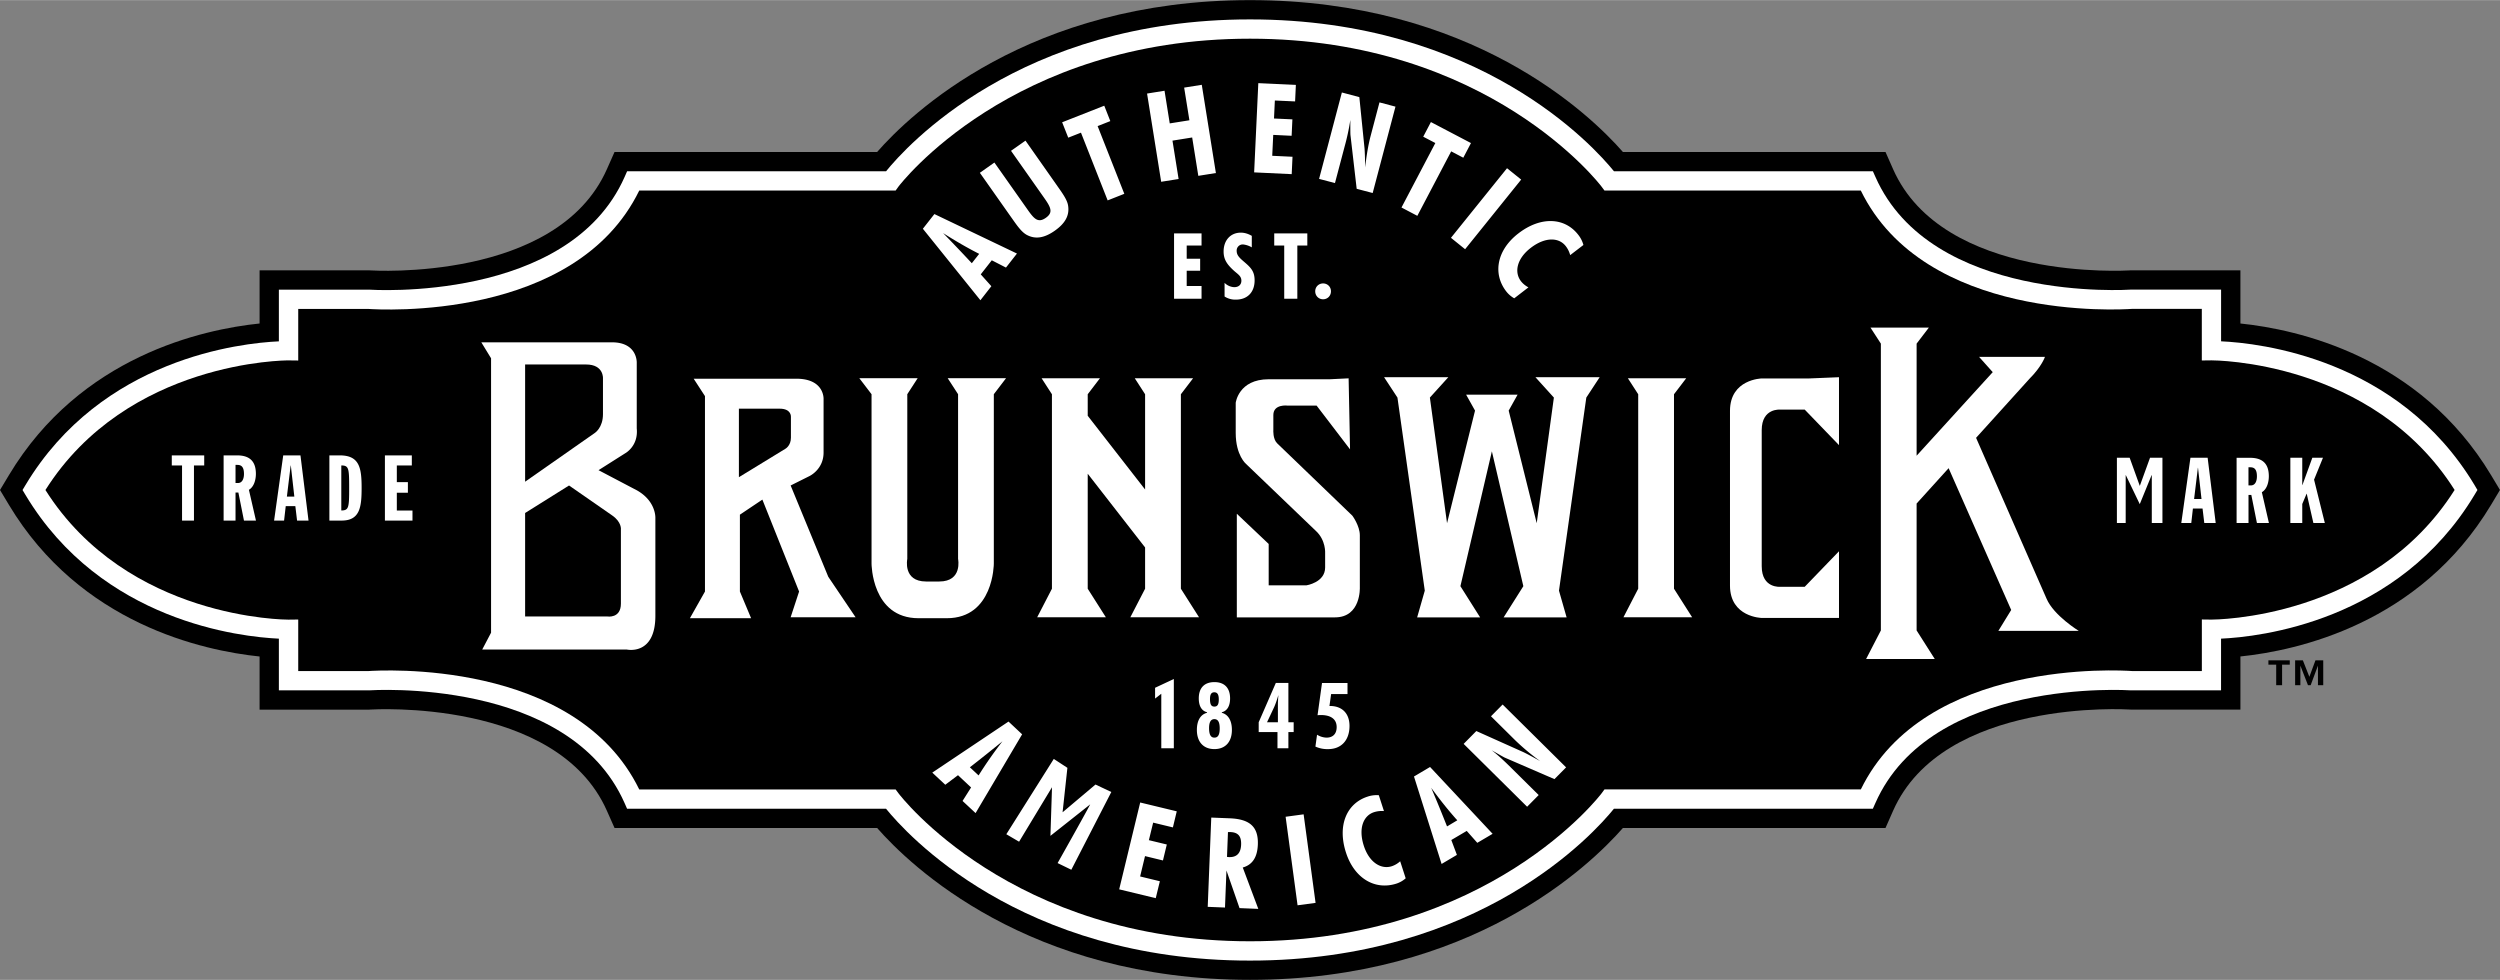<?xml version="1.0" encoding="UTF-8"?> <svg xmlns="http://www.w3.org/2000/svg" width="2500" height="980" viewBox="0 0 64.833 25.408"><rect x="0" y="0" width="64.833" height="25.408" fill="#808080" stroke="none"/><path d="M64.601 12.318c-1.854-3.089-5.03-3.78-6.5-3.932V7.007h-2.845l-.028.002c-.048.003-4.839.301-6.134-2.625l-.197-.446h-6.81C41.237 2.967 38.167 0 32.417 0s-8.82 2.967-9.67 3.938h-6.81l-.198.446c-1.294 2.927-6.085 2.629-6.134 2.625l-.044-.002H6.732v1.379c-1.47.152-4.646.842-6.5 3.932L0 12.704l.232.386c1.854 3.089 5.03 3.779 6.5 3.932V18.4h2.846l.027-.002c.049-.003 4.84-.3 6.134 2.625l.198.446h6.81c.85.97 3.918 3.938 9.67 3.938 5.751 0 8.82-2.968 9.67-3.938h6.81l.197-.447c1.294-2.925 6.086-2.628 6.134-2.625l.045.002h2.828v-1.378c1.47-.152 4.647-.843 6.5-3.932l.231-.386-.231-.385z"></path><path d="M64.172 12.575c-1.976-3.294-5.591-3.682-6.572-3.727V7.507H55.263c-.052.004-5.182.346-6.627-2.922l-.066-.147h-6.715C41.349 3.812 38.393.5 32.417.5s-8.933 3.312-9.438 3.938h-6.716l-.065.148C14.751 7.854 9.622 7.512 9.57 7.508H7.232v1.341c-.98.044-4.595.433-6.571 3.727l-.077.128.077.128c1.976 3.294 5.591 3.682 6.571 3.727V17.9H9.57c.052-.004 5.182-.345 6.627 2.922l.065.148h6.716c.506.626 3.462 3.938 9.438 3.938s8.933-3.312 9.438-3.938h6.715l.066-.148c1.445-3.267 6.575-2.926 6.627-2.922H57.599v-1.341c.98-.044 4.596-.433 6.572-3.727l.077-.128-.076-.129z" fill="#fff"></path><path d="M57.354 16.065l-.253-.003v1.337H55.29c-.299-.021-5.376-.328-7.033 3.07h-6.648l-.075.102c-.028.038-2.921 3.836-9.116 3.836s-9.088-3.798-9.116-3.836l-.075-.101h-6.649c-1.657-3.397-6.734-3.091-7.033-3.07H7.734v-1.337l-.253.003c-.042 0-4.176.003-6.303-3.362C3.305 9.34 7.439 9.342 7.481 9.343l.253.003V8.008h1.811c.299.021 5.376.328 7.033-3.07h6.649l.073-.102C23.329 4.798 26.221 1 32.417 1s9.088 3.798 9.116 3.836l.075.101h6.648c1.657 3.397 6.734 3.091 7.033 3.07H57.1v1.338l.253-.003c.042 0 4.176-.003 6.303 3.361-2.126 3.365-6.26 3.362-6.302 3.362z"></path><path d="M17.989 9.818l.293.451v5.068l-.39.691h1.586l-.29-.691v-1.993l.583-.391.952 2.384-.219.667h1.684l-.708-1.049-.976-2.368.488-.244s.366-.171.366-.61v-1.391s.025-.524-.708-.524h-2.661zM4.721 12.067h-.266v-.261h.841v.261H5.03v1.43h-.309zM5.799 13.497h.309v-.727h.074l.145.727h.311l-.183-.798c.138-.081.181-.271.181-.414 0-.356-.195-.479-.489-.479h-.348v1.691zM7.108 13.497h.259l.043-.375h.249l.045.375h.297l-.209-1.691h-.447zM8.542 13.497h.318c.477 0 .518-.356.518-.846 0-.513-.05-.845-.567-.845h-.269v1.691zM9.982 11.806h.698v.261h-.389v.433h.287v.275h-.287v.461h.406v.261h-.715zM54.898 11.868h.331l.263.73.265-.73h.322v1.691h-.276v-1.24h-.005l-.307.752-.361-.752h-.004v1.24h-.228zM56.568 13.559h.259l.042-.375h.25l.045.375h.296l-.209-1.691h-.446zM58.002 13.559h.309v-.727h.073l.145.727h.311l-.183-.798c.138-.081.181-.271.181-.413 0-.356-.195-.479-.489-.479h-.347v1.69zM59.396 11.868h.309v.708h.004l.257-.708h.276l-.231.568.279 1.123h-.297l-.172-.758h-.004l-.112.266v.492h-.309zM30.116 17.988l-.161.125v-.28l.486-.228v1.796h-.325zM31.3 18.482c-.166.045-.261.199-.261.444 0 .309.168.497.454.497s.454-.188.454-.497c0-.242-.095-.399-.261-.444v-.015c.136-.033.214-.159.214-.358 0-.273-.147-.423-.406-.423s-.406.149-.406.423c0 .202.079.325.214.358v.015zM33.129 19.401h.283v-.42h.137v-.254h-.137v-1.019h-.326l-.444 1.019v.254h.487zM34.155 19.05a.496.496 0 0 0 .245.076c.166 0 .264-.098.264-.273 0-.202-.145-.313-.411-.313a.932.932 0 0 0-.085.005l.116-.836h.661v.287h-.425l-.043.309h.012c.318 0 .508.195.508.518 0 .366-.209.601-.556.601a.752.752 0 0 1-.328-.066l.042-.308zM30.447 6.05h.713v.314h-.385v.342h.349v.311h-.349v.397h.385v.33h-.713zM31.758 7.333a.378.378 0 0 0 .249.111c.117 0 .186-.066.186-.168 0-.119-.09-.167-.19-.256-.178-.162-.271-.29-.271-.501 0-.292.181-.489.446-.489.098 0 .188.028.285.083v.299a.57.57 0 0 0-.226-.076.158.158 0 0 0-.166.167c0 .116.078.185.197.287.166.143.268.24.268.478 0 .304-.183.499-.487.499a.51.51 0 0 1-.292-.081v-.353zM33.304 6.364h-.259V6.05h.858v.314h-.259v1.38h-.34zM34.312 7.758c-.114 0-.204-.088-.204-.207s.093-.204.204-.204c.112 0 .204.085.204.204s-.09.207-.204.207zM25.425 7.783l.284-.364-.275-.307.286-.365.368.189.285-.364-2.141-1.024-.299.381zM27.392 4.78l.039.056c.145.204.249.357.269.498.038.251-.077.456-.345.645s-.501.23-.726.11c-.129-.069-.238-.219-.379-.421l-.04-.056-.799-1.134.377-.266.859 1.219c.172.245.274.355.474.215.194-.137.137-.263-.043-.518l-.859-1.22.375-.264.798 1.136zM28.033 3.437l-.33.13-.158-.399 1.092-.43.157.399-.329.13.692 1.756-.432.171zM29.747 2.423l.453-.073.135.847.51-.081-.136-.847.457-.073.366 2.288-.456.073-.159-.995-.511.082.159.995-.452.072zM32.632 2.153l.974.045-.02.429-.525-.024-.022.467.477.022-.02.426-.477-.023-.026.542.526.025-.021.451-.974-.046zM34.799 2.395l.453.12.134 1.326c.007.075.014.242.017.498.035-.31.08-.584.144-.826l.227-.861.415.11-.591 2.24-.415-.109-.16-1.383c-.006-.042-.004-.176-.005-.401a5.86 5.86 0 0 1-.149.693l-.249.942-.412-.108.591-2.241zM37.223 3.706l-.314-.164.199-.38 1.039.545-.199.38-.314-.165-.878 1.672-.411-.216zM37.995 6.46l-.367-.296 1.454-1.805.367.295zM39.061 7.553c-.355-.46-.244-1.071.314-1.502.587-.453 1.208-.415 1.555.036a.727.727 0 0 1 .133.263l-.343.263a.662.662 0 0 0-.114-.232c-.181-.234-.539-.241-.91.045-.36.278-.433.63-.252.864.05.064.115.117.193.159l-.368.284a.7.7 0 0 1-.208-.18zM24.177 20.033l.337.315.33-.248.339.318-.221.35.338.315 1.207-2.043-.353-.331zM27.328 19.678l.353.231-.125 1.153.854-.72.41.194-1.037 2.016-.356-.173s.696-1.235.846-1.523l-1.032.817.041-1.261-.854 1.413-.331-.194 1.231-1.953zM29.569 20.808l.948.229-.1.417-.512-.124-.111.455.465.112-.1.414-.465-.113-.127.528.512.124-.107.439-.948-.229zM31.32 23.514l.448.018.038-.961.339.976.487.02-.403-1.073c.253-.071.378-.268.391-.593.018-.468-.214-.662-.728-.683l-.48-.019-.092 2.315zM34.117 23.411l-.467.063-.31-2.296.467-.063zM36.215 22.911c-.554.179-1.092-.132-1.309-.803-.229-.705.017-1.276.559-1.452a.735.735 0 0 1 .292-.037l.133.411a.68.68 0 0 0-.257.029c-.281.091-.409.426-.265.871.14.433.447.621.728.53a.605.605 0 0 0 .215-.128l.143.442a.672.672 0 0 1-.239.137zM37.385 22.402l.397-.235-.145-.386.4-.236.274.309.397-.234-1.622-1.733-.417.247zM37.957 19.288l.329-.333 1.216.545c.069.032.216.109.44.235a5.873 5.873 0 0 1-.644-.537l-.632-.626.302-.305 1.646 1.63-.302.305-1.278-.553c-.039-.016-.154-.084-.35-.196.168.13.341.292.526.476l.693.686-.3.303-1.646-1.63zM12.482 8.874l.253.414v7.116l-.23.438h3.754s.737.162.737-.875v-2.533s.029-.477-.553-.76l-.921-.484.691-.438s.346-.184.3-.645V9.403s.022-.529-.645-.529h-3.386z" fill="#fff"></path><path d="M13.618 9.449v3.04l1.811-1.267s.208-.136.208-.483v-.927s.026-.363-.438-.363h-1.581zM19.162 10.595v1.777l1.21-.74s.139-.08.139-.283v-.542s.018-.212-.292-.212h-1.057zM14.757 12.587l-1.139.713v2.684h2.131s.353.059.353-.333v-1.92s.028-.193-.23-.37l-1.115-.774z"></path><path d="M24.553 16.029c1.22 0 1.22-1.416 1.22-1.416V10.22l.317-.415h-1.513l.269.415v4.271s.122.586-.488.586h-.341c-.61 0-.488-.586-.488-.586V10.22l.269-.415h-1.513l.317.415v4.393s0 1.416 1.22 1.416h.731zM43.412 15.264v-5.043l.317-.415h-1.513l.268.415v5.043l-.383.741h1.782zM29.313 16.005h1.782l-.471-.741v-5.043l.317-.415h-1.513l.268.415v2.47l-1.488-1.912v-.558l.317-.415h-1.513l.268.415v5.043l-.383.741h1.782l-.471-.741v-2.982l1.488 1.912v1.07zM32.077 13.322l.824.781v1.074h.976s.488-.073.488-.464v-.366s.025-.342-.244-.586l-1.806-1.732s-.269-.22-.269-.806v-.781s.073-.61.854-.61h1.586l.488-.024.037 1.842-.867-1.135h-.754s-.368-.046-.368.245v.39s-.016.229.098.342l1.952 1.879s.193.26.193.508v1.353s.033.775-.644.775h-2.546v-2.685zM39.356 10.232l-.231.413.727 2.92.445-3.258-.479-.529h1.667l-.347.529-.709 5.007.198.693h-1.633l.511-.809-.816-3.497-.816 3.497.511.809h-1.633l.198-.693-.709-5.007-.347-.529h1.667l-.479.529.445 3.258.726-2.92-.231-.413zM45.687 14.681c0 .582.485.533.485.533h.63l.889-.921v1.729h-2.003s-.824-.016-.824-.84v-4.531c0-.824.824-.84.824-.84h1.228l.775-.032v1.761l-.889-.921h-.63s-.485-.048-.485.533v3.529zM53.907 16.356s-.646-.396-.833-.833l-1.828-4.172 1.39-1.537c.312-.312.396-.562.396-.562h-1.708l.354.396-1.974 2.167V8.908l.317-.415h-1.513l.269.415v7.438l-.383.741h1.781l-.471-.741v-3.291l.83-.917 1.623 3.677-.333.542h2.083z" fill="#fff"></path><path d="M59.381 17.122v.111h-.199v.533h-.153v-.533h-.202v-.111zM59.721 17.122l.168.427.158-.427h.202v.644h-.137v-.508l-.189.508h-.07l-.197-.508v.508h-.136v-.644zM6.108 12.053h.048c.104 0 .171.053.171.235 0 .121-.043.235-.157.235h-.062v-.47zM7.633 12.875H7.44l.098-.808h.004zM8.851 12.067c.195.002.204.071.204.582 0 .513-.009.584-.204.586v-1.168zM31.493 18.646c.095 0 .138.081.138.24 0 .162-.042.24-.138.24-.095 0-.138-.081-.138-.247 0-.154.045-.233.138-.233zM31.491 17.95c.081 0 .116.06.116.186 0 .125-.031.185-.114.185-.085 0-.114-.062-.114-.197 0-.117.033-.174.112-.174zM32.858 18.727l.18-.382c.031-.067.071-.174.114-.323-.007.111-.012.188-.012.226v.479h-.282zM25.152 19.895c.296-.23.578-.456.845-.674a10.74 10.74 0 0 0-.619.885l-.226-.211zM31.82 22.219l.025-.643c.023-.002.042-.001.062-.001.204.008.288.109.279.33s-.117.327-.315.319c-.015 0-.035-.004-.051-.005zM37.526 21.428a41.566 41.566 0 0 0-.41-1c.218.298.441.581.676.842l-.266.158zM57.092 12.937H56.9l.098-.808h.004zM58.311 12.115h.047c.104 0 .171.052.171.235 0 .121-.042.235-.157.235h-.062v-.47zM25.202 6.823a45.981 45.981 0 0 0-.745-.782c.311.198.622.38.936.539l-.191.243z"></path></svg> 